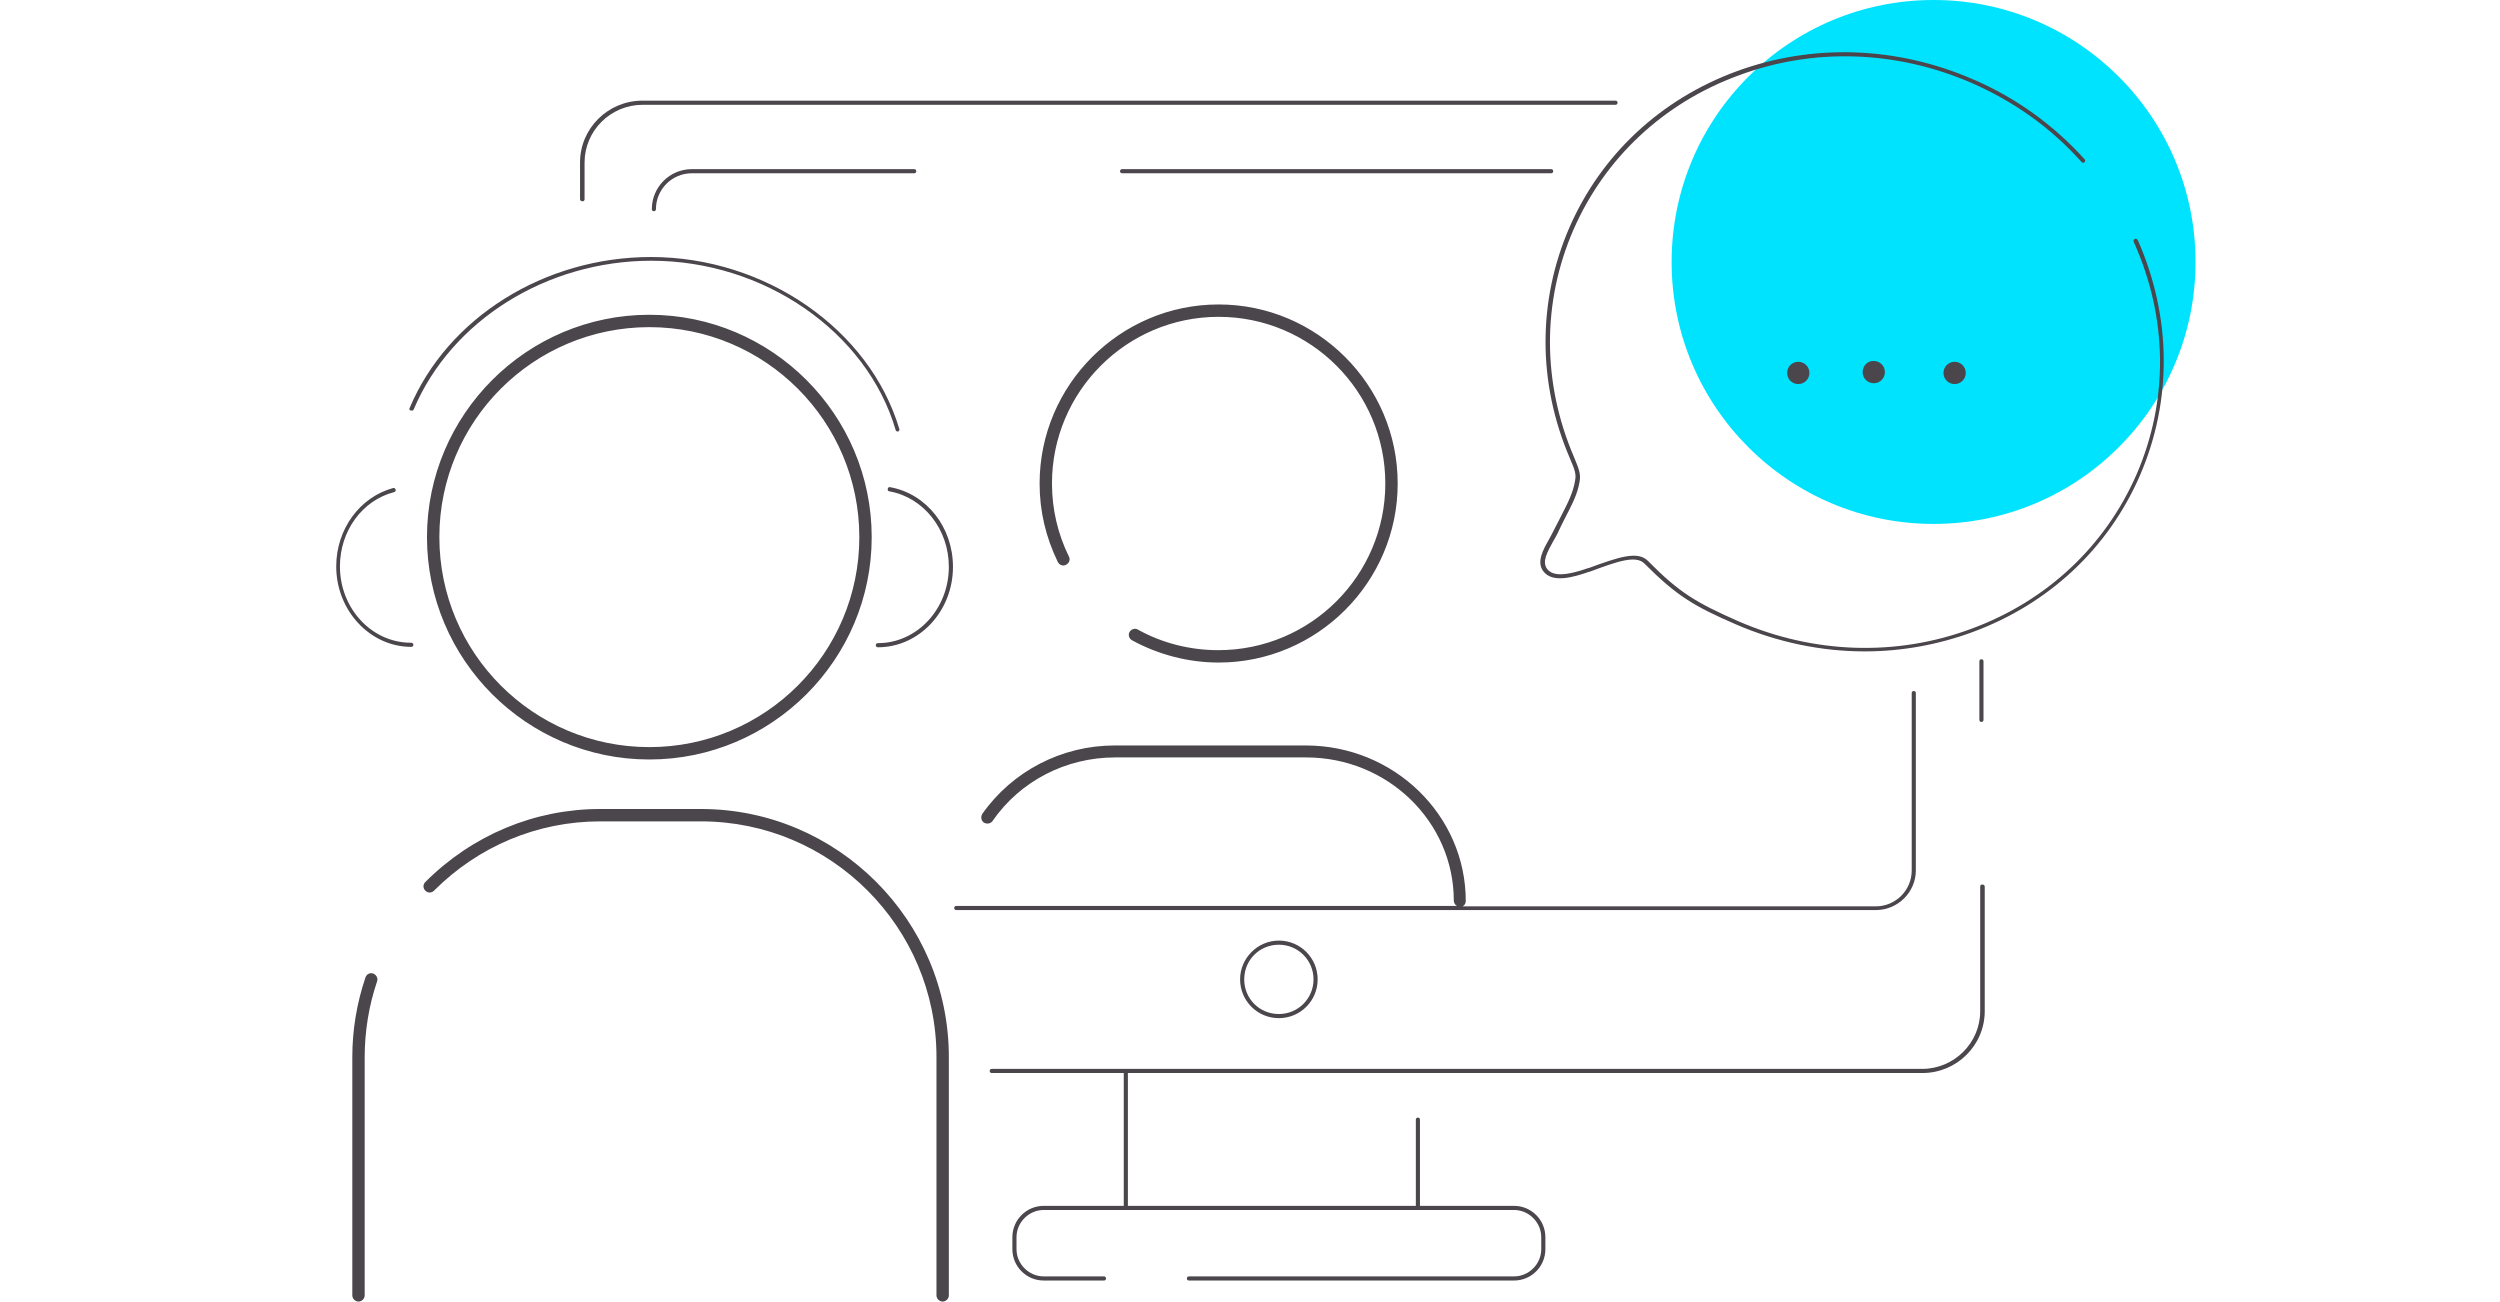 <?xml version="1.0" encoding="utf-8"?>
<!-- Generator: Adobe Illustrator 22.1.0, SVG Export Plug-In . SVG Version: 6.00 Build 0)  -->
<svg version="1.1" id="Layer_1" xmlns="http://www.w3.org/2000/svg" xmlns:xlink="http://www.w3.org/1999/xlink" x="0px" y="0px"
	 viewBox="0 0 606 315.5" style="enable-background:new 0 0 606 315.5;" xml:space="preserve">
<style type="text/css">
	.st0{fill:#00E3FF;}
	.st1{fill:#4B454C;}
</style>
<circle id="illustration-bg" class="st0" cx="468.7" cy="63.5" r="63.5"/>
<path id="illustration" class="st1" d="M157.4,76.3c-29.7,0-53.9,24.2-53.9,53.9s24.2,53.9,53.9,53.9s53.9-24.2,53.9-53.9
	S187.1,76.3,157.4,76.3z M157.4,181.1c-28.1,0-50.9-22.8-50.9-50.9s22.8-50.9,50.9-50.9s50.9,22.8,50.9,50.9
	S185.5,181.1,157.4,181.1z M335.8,117.2c0-22.3-18.1-40.4-40.4-40.4c-22.3,0-40.4,18.1-40.4,40.4c0,6.2,1.4,12.2,4.1,17.7
	c0.4,0.7,0.1,1.6-0.7,2c-0.7,0.4-1.6,0.1-2-0.7c-2.9-6-4.4-12.3-4.4-19c0-23.9,19.5-43.4,43.4-43.4c23.9,0,43.4,19.5,43.4,43.4
	s-19.5,43.4-43.4,43.4c-7.3,0-14.6-1.9-21-5.4c-0.7-0.4-1-1.3-0.6-2c0.4-0.7,1.3-1,2-0.6c5.9,3.3,12.7,5,19.5,5
	C317.7,157.6,335.8,139.5,335.8,117.2z M230,256.2V314c0,0.8-0.7,1.5-1.5,1.5s-1.5-0.7-1.5-1.5v-57.8c0-31.5-25.6-57.1-57.1-57.1
	h-24.4c-15.2,0-29.5,6-40.3,16.8c-0.6,0.6-1.5,0.6-2.1,0s-0.6-1.5,0-2.1c11.4-11.4,26.5-17.7,42.4-17.7h24.4
	C203,196.1,230,223.1,230,256.2z M91.4,237.9c-2,5.9-3,12.1-3,18.4V314c0,0.8-0.7,1.5-1.5,1.5s-1.5-0.7-1.5-1.5v-57.8
	c0-6.6,1.1-13.1,3.2-19.3c0.3-0.8,1.1-1.2,1.9-0.9C91.2,236.3,91.7,237.1,91.4,237.9z M481.1,214.9v30.2c0,8.3-6.8,15-15.1,15H273.4
	v32.2h69.8v-20.9c0-0.3,0.2-0.5,0.5-0.5s0.5,0.2,0.5,0.5v20.9H367c4.2,0,7.6,3.4,7.6,7.6v2.9c0,4.2-3.4,7.6-7.6,7.6h-78.8
	c-0.3,0-0.5-0.2-0.5-0.5s0.2-0.5,0.5-0.5H367c3.6,0,6.6-3,6.6-6.6v-2.9c0-3.6-3-6.6-6.6-6.6H253c-3.6,0-6.6,3-6.6,6.6v2.9
	c0,3.6,3,6.6,6.6,6.6h14.6c0.3,0,0.5,0.2,0.5,0.5s-0.2,0.5-0.5,0.5H253c-4.2,0-7.6-3.4-7.6-7.6v-2.9c0-4.2,3.4-7.6,7.6-7.6h19.4
	v-32.2h-32c-0.3,0-0.5-0.2-0.5-0.5s0.2-0.5,0.5-0.5h225.5c7.8,0,14.1-6.3,14.1-14v-30.2c0-0.3,0.2-0.5,0.5-0.5
	S481.1,214.6,481.1,214.9z M140.6,48.3v-8.9c0-8.3,6.8-15,15.1-15h235.9c0.3,0,0.5,0.2,0.5,0.5s-0.2,0.5-0.5,0.5H155.8
	c-7.8,0-14.1,6.3-14.1,14v8.9c0,0.3-0.2,0.5-0.5,0.5S140.6,48.6,140.6,48.3z M454.7,220.6H231.8c-0.3,0-0.5-0.2-0.5-0.5
	s0.2-0.5,0.5-0.5h121.4c-0.5-0.2-0.8-0.8-0.8-1.3c0-19.1-16-34.7-35.8-34.7h-46.3c-11.9,0-23,5.7-29.7,15.4
	c-0.5,0.7-1.4,0.8-2.1,0.4c-0.7-0.5-0.8-1.4-0.4-2.1c7.3-10.4,19.3-16.6,32.1-16.6h46.3c21.4,0,38.8,16.9,38.8,37.7
	c0,0.6-0.3,1.1-0.8,1.3h100.2c4.8,0,8.7-3.9,8.7-8.7v-43c0-0.3,0.2-0.5,0.5-0.5s0.5,0.2,0.5,0.5v43
	C464.4,216.2,460.1,220.6,454.7,220.6z M376,42H272c-0.3,0-0.5-0.2-0.5-0.5s0.2-0.5,0.5-0.5h104c0.3,0,0.5,0.2,0.5,0.5
	S376.3,42,376,42z M221.6,41c0.3,0,0.5,0.2,0.5,0.5s-0.2,0.5-0.5,0.5h-53.9c-4.8,0-8.7,3.9-8.7,8.7c0,0.3-0.2,0.5-0.5,0.5
	S158,51,158,50.7c0-5.3,4.3-9.7,9.7-9.7H221.6z M99.3,98.9c9.2-21.9,32.7-36.6,58.5-36.6c27.7,0,53,17.5,60.2,41.7
	c0.1,0.3-0.1,0.5-0.3,0.6c0,0-0.1,0-0.1,0c-0.2,0-0.4-0.1-0.5-0.4c-7-23.8-31.9-41-59.2-41c-25.4,0-48.5,14.5-57.6,36
	c-0.1,0.3-0.4,0.4-0.7,0.3C99.3,99.5,99.1,99.2,99.3,98.9z M100.2,156.3c0,0.3-0.2,0.5-0.5,0.5c-10,0-18.2-8.8-18.2-19.5
	c0-9,5.7-16.8,13.8-19c0.3-0.1,0.5,0.1,0.6,0.4s-0.1,0.5-0.4,0.6c-7.7,2-13.1,9.4-13.1,18c0,10.2,7.7,18.5,17.2,18.5
	C100,155.8,100.2,156,100.2,156.3z M231,137.4c0,10.8-8.2,19.5-18.2,19.5c-0.3,0-0.5-0.2-0.5-0.5s0.2-0.5,0.5-0.5
	c9.5,0,17.2-8.3,17.2-18.5c0-9.1-6.1-16.8-14.4-18.3c-0.3,0-0.5-0.3-0.4-0.6c0-0.3,0.3-0.5,0.6-0.4C224.6,119.7,231,127.8,231,137.4
	z M518.7,115.3c-7.7,17.7-22.1,31.1-40.5,37.9c-8.4,3.1-17.3,4.7-26.2,4.7c-10.5,0-21.1-2.2-31.1-6.5c-10.4-4.5-14.5-7-22.3-14.8
	c-2.1-2.1-6.6-0.5-13.3,2l-0.1,0c-4,1.4-8.8,2.7-11,0c-1.9-2.3-0.1-5.4,1.3-7.9c0.3-0.6,0.7-1.2,0.9-1.7c0.6-1.2,1.2-2.3,1.7-3.3
	c2-3.9,3.2-6.2,3.7-9.2c0.3-1.5,0-2.5-1.3-5.5c-7.8-18.2-7.8-38-0.1-55.8c7.7-17.7,22.1-31.1,40.5-37.9c18.5-6.8,38.8-6.1,57.3,1.9
	c10.5,4.5,19.6,11.1,27.1,19.4c0.2,0.2,0.2,0.5,0,0.7c-0.2,0.2-0.5,0.2-0.7,0c-7.4-8.3-16.4-14.7-26.7-19.2
	c-18.2-7.9-38.3-8.6-56.5-1.8c-18.2,6.7-32.4,20-40,37.4c-7.6,17.5-7.6,37,0.1,55c1.3,3.1,1.7,4.2,1.4,6c-0.5,3.1-1.8,5.5-3.8,9.4
	c-0.5,1-1,2-1.6,3.3c-0.3,0.6-0.6,1.1-1,1.8c-1.3,2.4-2.9,5-1.4,6.8c1.4,1.7,4.5,1.6,9.9-0.3l0.1,0c7.1-2.6,11.9-4.3,14.4-1.7
	c7.6,7.7,11.7,10.1,21.9,14.6c18.2,7.9,38.3,8.6,56.5,1.8c18.2-6.7,32.4-20,40-37.4c7.8-18,7.6-38-0.7-56.4c-0.1-0.3,0-0.5,0.3-0.7
	c0.2-0.1,0.5,0,0.7,0.3C526.4,76.8,526.6,97.1,518.7,115.3z M435.9,87.7c1.5,0,2.7,1.2,2.7,2.7c0,1.5-1.2,2.7-2.7,2.7
	c-1.5,0-2.7-1.2-2.7-2.7S434.4,87.7,435.9,87.7z M454.2,87.5c1.5,0,2.7,1.2,2.7,2.7c0,1.5-1.2,2.7-2.7,2.7s-2.7-1.2-2.7-2.7
	S452.7,87.4,454.2,87.5z M473.8,87.7c1.5,0,2.7,1.2,2.7,2.7c0,1.5-1.2,2.7-2.7,2.7c-1.5,0-2.7-1.2-2.7-2.7S472.3,87.7,473.8,87.7z
	 M300.6,237.4c0,5.2,4.2,9.4,9.4,9.4s9.4-4.2,9.4-9.4s-4.2-9.4-9.4-9.4S300.6,232.3,300.6,237.4z M318.4,237.4
	c0,4.6-3.7,8.4-8.4,8.4s-8.4-3.7-8.4-8.4s3.7-8.4,8.4-8.4S318.4,232.8,318.4,237.4z M480.3,175c-0.3,0-0.5-0.2-0.5-0.5v-14.2
	c0-0.3,0.2-0.5,0.5-0.5s0.5,0.2,0.5,0.5v14.2C480.8,174.8,480.6,175,480.3,175z"/>
</svg>
